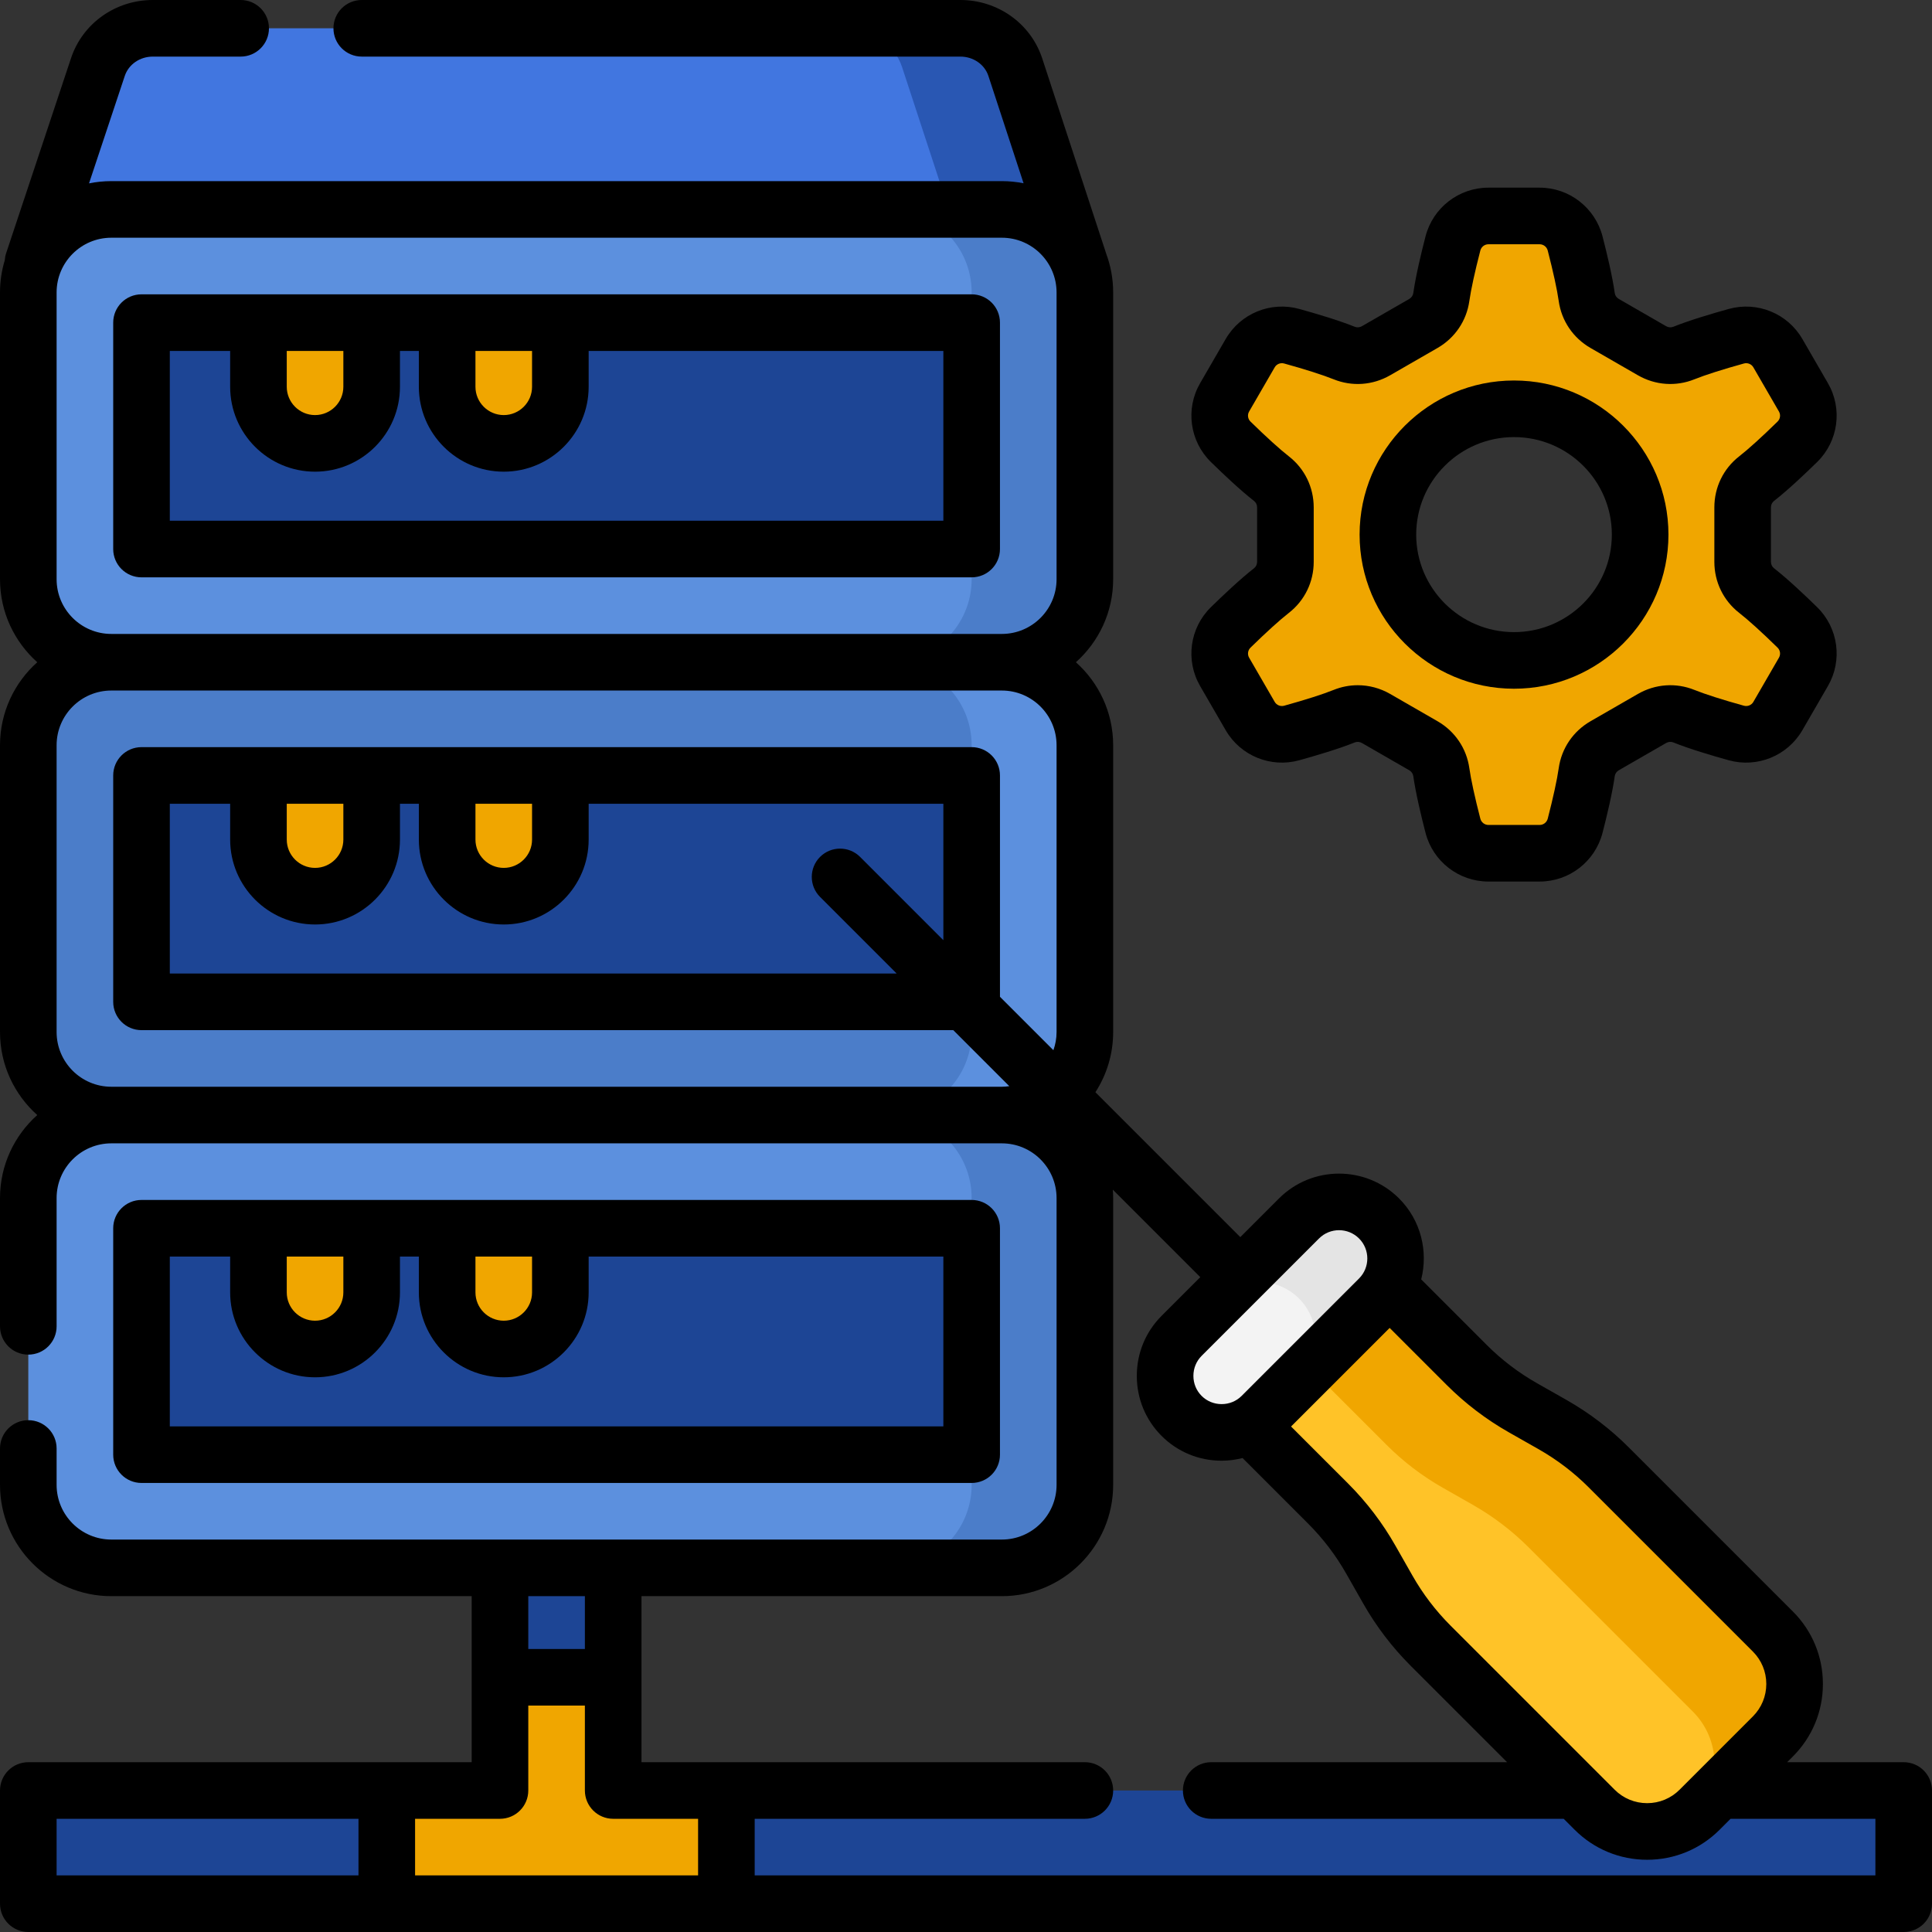 <?xml version="1.0"?>
<svg xmlns="http://www.w3.org/2000/svg" xmlns:xlink="http://www.w3.org/1999/xlink" xmlns:svgjs="http://svgjs.com/svgjs" version="1.1" width="512" height="512" x="0" y="0" viewBox="0 0 512 512" style="enable-background:new 0 0 512 512" xml:space="preserve" class=""><rect x="0" y="0" width="512" height="512" fill="#333333" stroke="none"/><g><link type="text/css" rel="stylesheet" id="dark-mode-general-link"/><link type="text/css" rel="stylesheet" id="dark-mode-custom-link"/><style type="text/css" id="dark-mode-custom-style"/><g xmlns="http://www.w3.org/2000/svg"><path d="m420.501 204.628c-.557 3.948-1.887 9.603-3.075 14.198-1.11 4.292-4.973 7.294-9.406 7.294h-13.575c-4.433 0-8.297-3.002-9.406-7.294-1.188-4.595-2.518-10.25-3.075-14.198-.415-2.942-2.182-5.517-4.756-7l-12.543-7.224c-2.572-1.481-5.682-1.722-8.435-.612-3.713 1.498-9.311 3.182-13.905 4.456-4.267 1.183-8.792-.656-11.01-4.488l-6.779-11.712c-2.22-3.836-1.55-8.683 1.617-11.783 3.399-3.327 7.649-7.31 10.801-9.766 2.342-1.825 3.692-4.64 3.692-7.609v-14.43c0-2.969-1.35-5.784-3.692-7.609-3.152-2.456-7.402-6.438-10.801-9.766-3.167-3.1-3.837-7.947-1.617-11.783l6.779-11.712c2.218-3.832 6.744-5.671 11.01-4.488 4.594 1.274 10.192 2.958 13.905 4.456 2.752 1.11 5.863.869 8.435-.612l12.543-7.224c2.574-1.483 4.342-4.058 4.756-7 .557-3.948 1.887-9.603 3.075-14.198 1.11-4.292 4.973-7.294 9.406-7.294h13.575c4.433 0 8.297 3.002 9.406 7.294 1.188 4.595 2.518 10.25 3.075 14.198.415 2.942 2.182 5.517 4.756 7l12.543 7.224c2.572 1.481 5.682 1.722 8.435.612 3.713-1.498 9.311-3.182 13.905-4.456 4.267-1.183 8.792.656 11.01 4.488l6.779 11.712c2.22 3.836 1.55 8.683-1.617 11.783-3.399 3.327-7.649 7.31-10.801 9.766-2.342 1.825-3.692 4.64-3.692 7.609v14.43c0 2.969 1.35 5.784 3.692 7.609 3.152 2.456 7.402 6.438 10.801 9.766 3.167 3.1 3.837 7.947 1.617 11.783l-6.779 11.712c-2.218 3.832-6.744 5.671-11.01 4.488-4.594-1.274-10.192-2.958-13.905-4.456-2.752-1.11-5.863-.869-8.435.612l-12.543 7.224c-2.574 1.483-4.341 4.058-4.756 7zm14.154-62.952c0-18.414-14.964-33.341-33.424-33.341s-33.424 14.927-33.424 33.341 14.964 33.341 33.424 33.341 33.424-14.927 33.424-33.341z" fill="#f0a600" data-original="#f78e36" style="" class=""/><path d="m132.5 415.5h30v29h-30z" fill="#1d4595" data-original="#43809f" style="" class=""/><path d="m7.5 474.5h497v30h-497z" fill="#1d4595" data-original="#43809f" style="" class=""/><path d="m286 69.47h-277.26l17.21-51.72c2.04-6.11 7.92-10.25 14.55-10.25h214c6.63 0 12.51 4.14 14.55 10.25z" fill="#4176e0" data-original="#29cef6" style="" class=""/><path d="m269.05 17.75c-2.04-6.11-7.92-10.25-14.55-10.25h-30c6.63 0 12.51 4.14 14.55 10.25l16.95 51.72h30z" fill="#2957b3" data-original="#22b5ed" style="" class=""/><path d="m265.5 175.5h-236c-12.15 0-22-9.85-22-22v-76c0-12.15 9.85-22 22-22h236c12.15 0 22 9.85 22 22v76c0 12.15-9.85 22-22 22z" fill="#5c90de" data-original="#a9dbf5" style="" class=""/><path d="m265.5 55.5h-30c12.15 0 22 9.85 22 22v76c0 12.15-9.85 22-22 22h30c12.15 0 22-9.85 22-22v-76c0-12.15-9.85-22-22-22z" fill="#4b7dc9" data-original="#88c3e0" style="" class=""/><path d="m117.5 5.5h60v220h-60z" fill="#1d4595" transform="matrix(0 1 -1 0 263 -32)" data-original="#43809f" style="" class=""/><path d="m83.493 117.5c-8.284 0-15-6.716-15-15v-17h30v17c0 8.284-6.716 15-15 15z" fill="#f0a600" data-original="#f78e36" style="" class=""/><path d="m133.5 117.5c-8.284 0-15-6.716-15-15v-17h30v17c0 8.284-6.716 15-15 15z" fill="#f0a600" data-original="#f78e36" style="" class=""/><path d="m265.5 295.5h-236c-12.15 0-22-9.85-22-22v-76c0-12.15 9.85-22 22-22h236c12.15 0 22 9.85 22 22v76c0 12.15-9.85 22-22 22z" fill="#4b7dc9" data-original="#88c3e0" style="" class=""/><path d="m265.5 175.5h-30c12.15 0 22 9.85 22 22v76c0 12.15-9.85 22-22 22h30c12.15 0 22-9.85 22-22v-76c0-12.15-9.85-22-22-22z" fill="#5c90de" data-original="#6eabc9" style="" class=""/><path d="m117.5 125.5h60v220h-60z" fill="#1d4595" transform="matrix(0 1 -1 0 383 88)" data-original="#43809f" style="" class=""/><path d="m83.493 237.5c-8.284 0-15-6.716-15-15v-17h30v17c0 8.284-6.716 15-15 15z" fill="#f0a600" data-original="#f78e36" style="" class=""/><path d="m133.5 237.5c-8.284 0-15-6.716-15-15v-17h30v17c0 8.284-6.716 15-15 15z" fill="#f0a600" data-original="#f78e36" style="" class=""/><path d="m265.5 415.5h-236c-12.15 0-22-9.85-22-22v-76c0-12.15 9.85-22 22-22h236c12.15 0 22 9.85 22 22v76c0 12.15-9.85 22-22 22z" fill="#5c90de" data-original="#a9dbf5" style="" class=""/><path d="m265.5 295.5h-30c12.15 0 22 9.85 22 22v76c0 12.15-9.85 22-22 22h30c12.15 0 22-9.85 22-22v-76c0-12.15-9.85-22-22-22z" fill="#4b7dc9" data-original="#88c3e0" style="" class=""/><path d="m117.5 245.5h60v220h-60z" fill="#1d4595" transform="matrix(0 1 -1 0 503 208)" data-original="#43809f" style="" class=""/><g fill="#f78e36"><path d="m83.493 357.5c-8.284 0-15-6.716-15-15v-17h30v17c0 8.284-6.716 15-15 15z" fill="#f0a600" data-original="#f78e36" style="" class=""/><path d="m133.5 357.5c-8.284 0-15-6.716-15-15v-17h30v17c0 8.284-6.716 15-15 15z" fill="#f0a600" data-original="#f78e36" style="" class=""/><path d="m192.5 474.5v30h-90v-30h30v-30h30v30z" fill="#f0a600" data-original="#f78e36" style="" class=""/></g><path d="m426.353 388.887 43.472 43.472c7.685 7.685 7.685 20.145 0 27.831l-19.401 19.401c-7.685 7.685-20.145 7.685-27.831 0l-43.472-43.472c-4.427-4.427-8.239-9.43-11.333-14.873l-4.495-7.909c-3.094-5.443-6.905-10.446-11.333-14.873l-23.822-23.822 36.736-36.736 23.822 23.822c4.427 4.427 9.43 8.239 14.873 11.333l7.909 4.495c5.445 3.092 10.448 6.903 14.875 11.331z" fill="#ffc328" data-original="#ffc328" style="" class=""/><path d="m411.48 377.554-7.909-4.495c-5.443-3.094-10.446-6.905-14.874-11.333l-23.822-23.822-21.213 21.213 23.822 23.822c4.427 4.427 9.43 8.239 14.874 11.333l7.909 4.495c5.443 3.094 10.446 6.905 14.873 11.332l43.472 43.472c7.379 7.379 7.652 19.149.86 26.879.32-.282.646-.555.952-.86l19.401-19.401c7.685-7.685 7.685-20.145 0-27.831l-43.472-43.472c-4.427-4.426-9.43-8.238-14.873-11.332z" fill="#f0a600" data-original="#ffb200" style="" class=""/><path d="m365.464 344.117-31.113 31.113c-5.834 5.834-15.38 5.834-21.213 0-5.834-5.834-5.834-15.38 0-21.213l31.113-31.113c5.834-5.834 15.38-5.834 21.213 0 5.834 5.833 5.834 15.379 0 21.213z" fill="#f3f3f3" data-original="#f3f3f3" style="" class=""/><path d="m344.251 322.904-21.213 21.213c5.834-5.834 15.38-5.834 21.213 0 5.834 5.834 5.834 15.38 0 21.213l21.213-21.213c5.834-5.834 5.834-15.38 0-21.213-5.833-5.834-15.379-5.834-21.213 0z" fill="#e4e4e4" data-original="#e4e4e4" style="" class=""/><g><path d="m401.231 182.518c22.565 0 40.924-18.321 40.924-40.842s-18.358-40.842-40.924-40.842-40.924 18.321-40.924 40.842 18.359 40.842 40.924 40.842zm0-66.684c14.294 0 25.924 11.593 25.924 25.842s-11.629 25.842-25.924 25.842-25.924-11.593-25.924-25.842 11.63-25.842 25.924-25.842z" fill="#000000" data-original="#000000" style="" class=""/><path d="m332.342 150.584c-3.616 2.817-8.216 7.168-11.437 10.321-5.623 5.503-6.799 14.098-2.862 20.899l6.779 11.712c3.925 6.784 11.95 10.055 19.505 7.959 4.355-1.207 10.442-3.008 14.706-4.728.595-.239 1.301-.182 1.888.155l12.544 7.225c.582.335.982.913 1.072 1.547.64 4.536 2.115 10.676 3.241 15.028 1.965 7.605 8.819 12.917 16.667 12.917h13.575c7.848 0 14.702-5.312 16.668-12.917 1.125-4.351 2.6-10.489 3.24-15.028.089-.634.49-1.212 1.073-1.548l12.543-7.224c.585-.337 1.291-.396 1.885-.156 4.264 1.721 10.352 3.521 14.707 4.729 7.559 2.094 15.581-1.177 19.506-7.959l6.778-11.711c3.938-6.803 2.761-15.396-2.861-20.899-3.223-3.155-7.824-7.507-11.437-10.321-.502-.392-.802-1.025-.802-1.694v-14.43c0-.669.3-1.303.801-1.693 3.614-2.815 8.215-7.167 11.438-10.321 5.623-5.504 6.799-14.098 2.862-20.899l-6.778-11.712c-3.925-6.783-11.947-10.053-19.505-7.959-4.356 1.208-10.444 3.008-14.706 4.728-.596.239-1.302.182-1.888-.155l-12.544-7.226c-.582-.335-.983-.914-1.072-1.547-.64-4.539-2.115-10.678-3.24-15.029-1.967-7.604-8.821-12.916-16.668-12.916h-13.575c-7.848 0-14.702 5.312-16.667 12.917-1.125 4.353-2.601 10.492-3.241 15.028-.089.634-.49 1.212-1.072 1.548l-12.544 7.224c-.585.338-1.292.396-1.885.156-4.266-1.721-10.353-3.521-14.707-4.729-7.561-2.096-15.581 1.176-19.506 7.959l-6.779 11.712c-3.937 6.802-2.76 15.396 2.862 20.898 3.222 3.154 7.821 7.505 11.437 10.322.502.392.802 1.024.802 1.693v14.43c-.002.67-.302 1.302-.803 1.694zm9.219-29.648c-2.39-1.862-6-5.133-10.164-9.21-.72-.704-.873-1.8-.372-2.665l6.779-11.712c.504-.871 1.538-1.29 2.516-1.018 5.629 1.561 10.283 3.046 13.105 4.185 4.907 1.979 10.367 1.589 14.981-1.069l12.543-7.223c4.624-2.663 7.701-7.201 8.441-12.453.422-2.997 1.456-7.744 2.91-13.368.254-.983 1.136-1.671 2.145-1.671h13.575c1.009 0 1.891.688 2.146 1.671 1.453 5.621 2.486 10.368 2.91 13.369.741 5.251 3.817 9.79 8.44 12.451l12.542 7.224c4.614 2.656 10.074 3.048 14.985 1.068 2.819-1.137 7.472-2.623 13.104-4.184.976-.273 2.01.146 2.514 1.018l6.779 11.713c.5.864.348 1.96-.373 2.665-4.165 4.077-7.774 7.348-10.165 9.21-4.183 3.259-6.581 8.188-6.581 13.524v14.43c0 5.336 2.398 10.266 6.582 13.525 2.389 1.861 5.999 5.132 10.164 9.21.72.704.873 1.8.372 2.665l-6.778 11.712c-.504.871-1.539 1.29-2.516 1.018-5.63-1.561-10.284-3.047-13.105-4.185-4.909-1.979-10.369-1.589-14.982 1.069l-12.542 7.223c-4.624 2.662-7.7 7.201-8.441 12.452v.001c-.423 3-1.456 7.747-2.909 13.368-.254.983-1.137 1.671-2.146 1.671h-13.575c-1.009 0-1.891-.687-2.145-1.671-1.454-5.624-2.487-10.371-2.91-13.368-.74-5.252-3.817-9.79-8.44-12.452l-12.542-7.224c-2.669-1.537-5.622-2.315-8.587-2.315-2.161 0-4.328.413-6.397 1.247-2.82 1.138-7.473 2.623-13.104 4.184-.976.272-2.01-.147-2.514-1.018l-6.779-11.712c-.5-.865-.348-1.961.373-2.666 4.164-4.076 7.773-7.347 10.164-9.209 4.183-3.26 6.582-8.189 6.582-13.525v-14.43c-.003-5.336-2.402-10.266-6.585-13.525z" fill="#000000" data-original="#000000" style="" class=""/><path d="m257.5 78h-220c-4.142 0-7.5 3.357-7.5 7.5v60c0 4.143 3.358 7.5 7.5 7.5h220c4.142 0 7.5-3.357 7.5-7.5v-60c0-4.143-3.358-7.5-7.5-7.5zm-116.5 15v9.5c0 4.136-3.364 7.5-7.5 7.5s-7.5-3.364-7.5-7.5v-9.5zm-50.007 0v9.5c0 4.136-3.364 7.5-7.5 7.5s-7.5-3.364-7.5-7.5v-9.5zm159.007 45h-205v-45h15.993v9.5c0 12.406 10.093 22.5 22.5 22.5s22.5-10.094 22.5-22.5v-9.5h5.007v9.5c0 12.406 10.093 22.5 22.5 22.5s22.5-10.094 22.5-22.5v-9.5h94z" fill="#000000" data-original="#000000" style="" class=""/><path d="m257.5 393c4.142 0 7.5-3.357 7.5-7.5v-60c0-4.143-3.358-7.5-7.5-7.5h-220c-4.142 0-7.5 3.357-7.5 7.5v60c0 4.143 3.358 7.5 7.5 7.5zm-116.5-60v9.5c0 4.136-3.364 7.5-7.5 7.5s-7.5-3.364-7.5-7.5v-9.5zm-50.007 0v9.5c0 4.136-3.364 7.5-7.5 7.5s-7.5-3.364-7.5-7.5v-9.5zm-45.993 0h15.993v9.5c0 12.406 10.093 22.5 22.5 22.5s22.5-10.094 22.5-22.5v-9.5h5.007v9.5c0 12.406 10.093 22.5 22.5 22.5s22.5-10.094 22.5-22.5v-9.5h94v45h-205z" fill="#000000" data-original="#000000" style="" class=""/><path d="m504.5 467h-30.883l1.507-1.507c5.135-5.136 7.964-11.962 7.964-19.222 0-7.262-2.83-14.087-7.964-19.215l-43.464-43.465c-4.872-4.882-10.412-9.107-16.477-12.564l-7.909-4.489c-4.853-2.757-9.318-6.158-13.271-10.111l-17.371-17.372c1.88-7.437-.059-15.648-5.865-21.456-8.772-8.771-23.047-8.771-31.819 0l-10.253 10.253-38.4-38.4c2.972-4.602 4.705-10.077 4.705-15.952v-76c0-8.736-3.82-16.594-9.874-22 6.054-5.406 9.874-13.264 9.874-22v-76c0-3.612-.656-7.073-1.849-10.274-.01-.03-.014-.062-.024-.092l-16.963-51.759c-3.071-9.196-11.776-15.375-21.664-15.375h-158.631c-4.142 0-7.5 3.357-7.5 7.5s3.358 7.5 7.5 7.5h158.631c3.424 0 6.413 2.06 7.423 5.086l9.334 28.482c-1.863-.37-3.787-.568-5.757-.568h-236c-2.023 0-3.999.206-5.909.595l9.473-28.47c1.024-3.065 4.012-5.125 7.436-5.125h23.276c4.142 0 7.5-3.357 7.5-7.5s-3.358-7.5-7.5-7.5h-23.276c-9.888 0-18.593 6.179-21.666 15.382l-17.21 51.72c-.203.611-.319 1.237-.361 1.865-.818 2.703-1.263 5.567-1.263 8.533v76c0 8.736 3.82 16.594 9.874 22-6.054 5.406-9.874 13.264-9.874 22v76c0 8.736 3.82 16.594 9.874 22-6.054 5.406-9.874 13.264-9.874 22v33.991c0 4.143 3.358 7.5 7.5 7.5s7.5-3.357 7.5-7.5v-33.991c0-7.995 6.505-14.5 14.5-14.5h236c7.995 0 14.5 6.505 14.5 14.5v76c0 7.995-6.505 14.5-14.5 14.5h-236c-7.995 0-14.5-6.505-14.5-14.5v-9.637c0-4.143-3.358-7.5-7.5-7.5s-7.5 3.357-7.5 7.5v9.637c0 16.267 13.233 29.5 29.5 29.5h95.5v44h-117.5c-4.142 0-7.5 3.357-7.5 7.5v30c0 4.143 3.358 7.5 7.5 7.5h497c4.142 0 7.5-3.357 7.5-7.5v-30c0-4.143-3.358-7.5-7.5-7.5zm-104.633-87.418 7.899 4.483c4.886 2.785 9.353 6.19 13.281 10.128l43.473 43.474c2.3 2.298 3.567 5.354 3.567 8.604 0 3.253-1.269 6.313-3.571 8.615l-19.404 19.403c-2.297 2.301-5.353 3.567-8.604 3.567-3.253 0-6.313-1.268-8.616-3.571l-43.47-43.47c-3.954-3.953-7.356-8.418-10.114-13.275l-4.495-7.9c-3.417-6.027-7.64-11.573-12.551-16.484l-15.116-15.116 26.128-26.128 15.121 15.122c4.906 4.904 10.447 9.126 16.472 12.548zm-50.313-51.375c1.462-1.462 3.383-2.193 5.304-2.193 1.92 0 3.841.731 5.303 2.192 2.924 2.925 2.924 7.684 0 10.607l-31.113 31.113c-1.405 1.404-3.288 2.179-5.303 2.179s-3.898-.774-5.303-2.179-2.179-3.289-2.179-5.304c0-2.016.773-3.898 2.178-5.303l15.554-15.554c.001-.001.002-.001.003-.002s.002-.002.002-.002zm-334.554-174.707v-76c0-7.995 6.505-14.5 14.5-14.5h236c7.995 0 14.5 6.505 14.5 14.5v76c0 7.995-6.505 14.5-14.5 14.5h-236c-7.995 0-14.5-6.505-14.5-14.5zm14.5 134.5c-7.995 0-14.5-6.505-14.5-14.5v-76c0-7.995 6.505-14.5 14.5-14.5h236c7.995 0 14.5 6.505 14.5 14.5v76c0 1.691-.306 3.308-.84 4.818l-14.16-14.16v-58.658c0-4.143-3.358-7.5-7.5-7.5h-220c-4.142 0-7.5 3.357-7.5 7.5v60c0 4.143 3.358 7.5 7.5 7.5h215.128l14.849 14.849c-.648.089-1.305.151-1.977.151zm198.432-60.91c-2.928-2.928-7.677-2.928-10.606 0-2.929 2.93-2.929 7.678 0 10.607l20.302 20.303h-192.628v-45h15.993v9.5c0 12.406 10.093 22.5 22.5 22.5s22.5-10.094 22.5-22.5v-9.5h5.007v9.5c0 12.406 10.093 22.5 22.5 22.5s22.5-10.094 22.5-22.5v-9.5h94v36.158zm-151.939-14.09h15v9.5c0 4.136-3.364 7.5-7.5 7.5s-7.5-3.364-7.5-7.5zm50.007 0h15v9.5c0 4.136-3.364 7.5-7.5 7.5s-7.5-3.364-7.5-7.5zm29 210v14h-15v-14zm-140 59h80v15h-80zm95 15v-15h22.5c4.142 0 7.5-3.357 7.5-7.5v-22.5h15v22.5c0 4.143 3.358 7.5 7.5 7.5h22.5v15zm387 0h-297v-15h87.5c4.142 0 7.5-3.357 7.5-7.5s-3.358-7.5-7.5-7.5h-117.5v-44h95.5c16.267 0 29.5-13.233 29.5-29.5v-76c0-.748-.037-1.486-.092-2.22l23.18 23.18-10.253 10.253c-4.238 4.238-6.572 9.888-6.572 15.91 0 6.021 2.333 11.672 6.572 15.91 4.238 4.237 9.888 6.572 15.91 6.572 1.899 0 3.753-.258 5.545-.708l17.367 17.367c3.957 3.956 7.358 8.422 10.114 13.285l4.498 7.905c3.421 6.023 7.643 11.564 12.548 16.47l25.576 25.576h-78.409c-4.142 0-7.5 3.357-7.5 7.5s3.358 7.5 7.5 7.5h93.409l2.893 2.893c5.136 5.137 11.963 7.965 19.223 7.965 7.262 0 14.087-2.83 19.214-7.964l2.894-2.894h38.383z" fill="#000000" data-original="#000000" style="" class=""/></g></g></g></svg>
